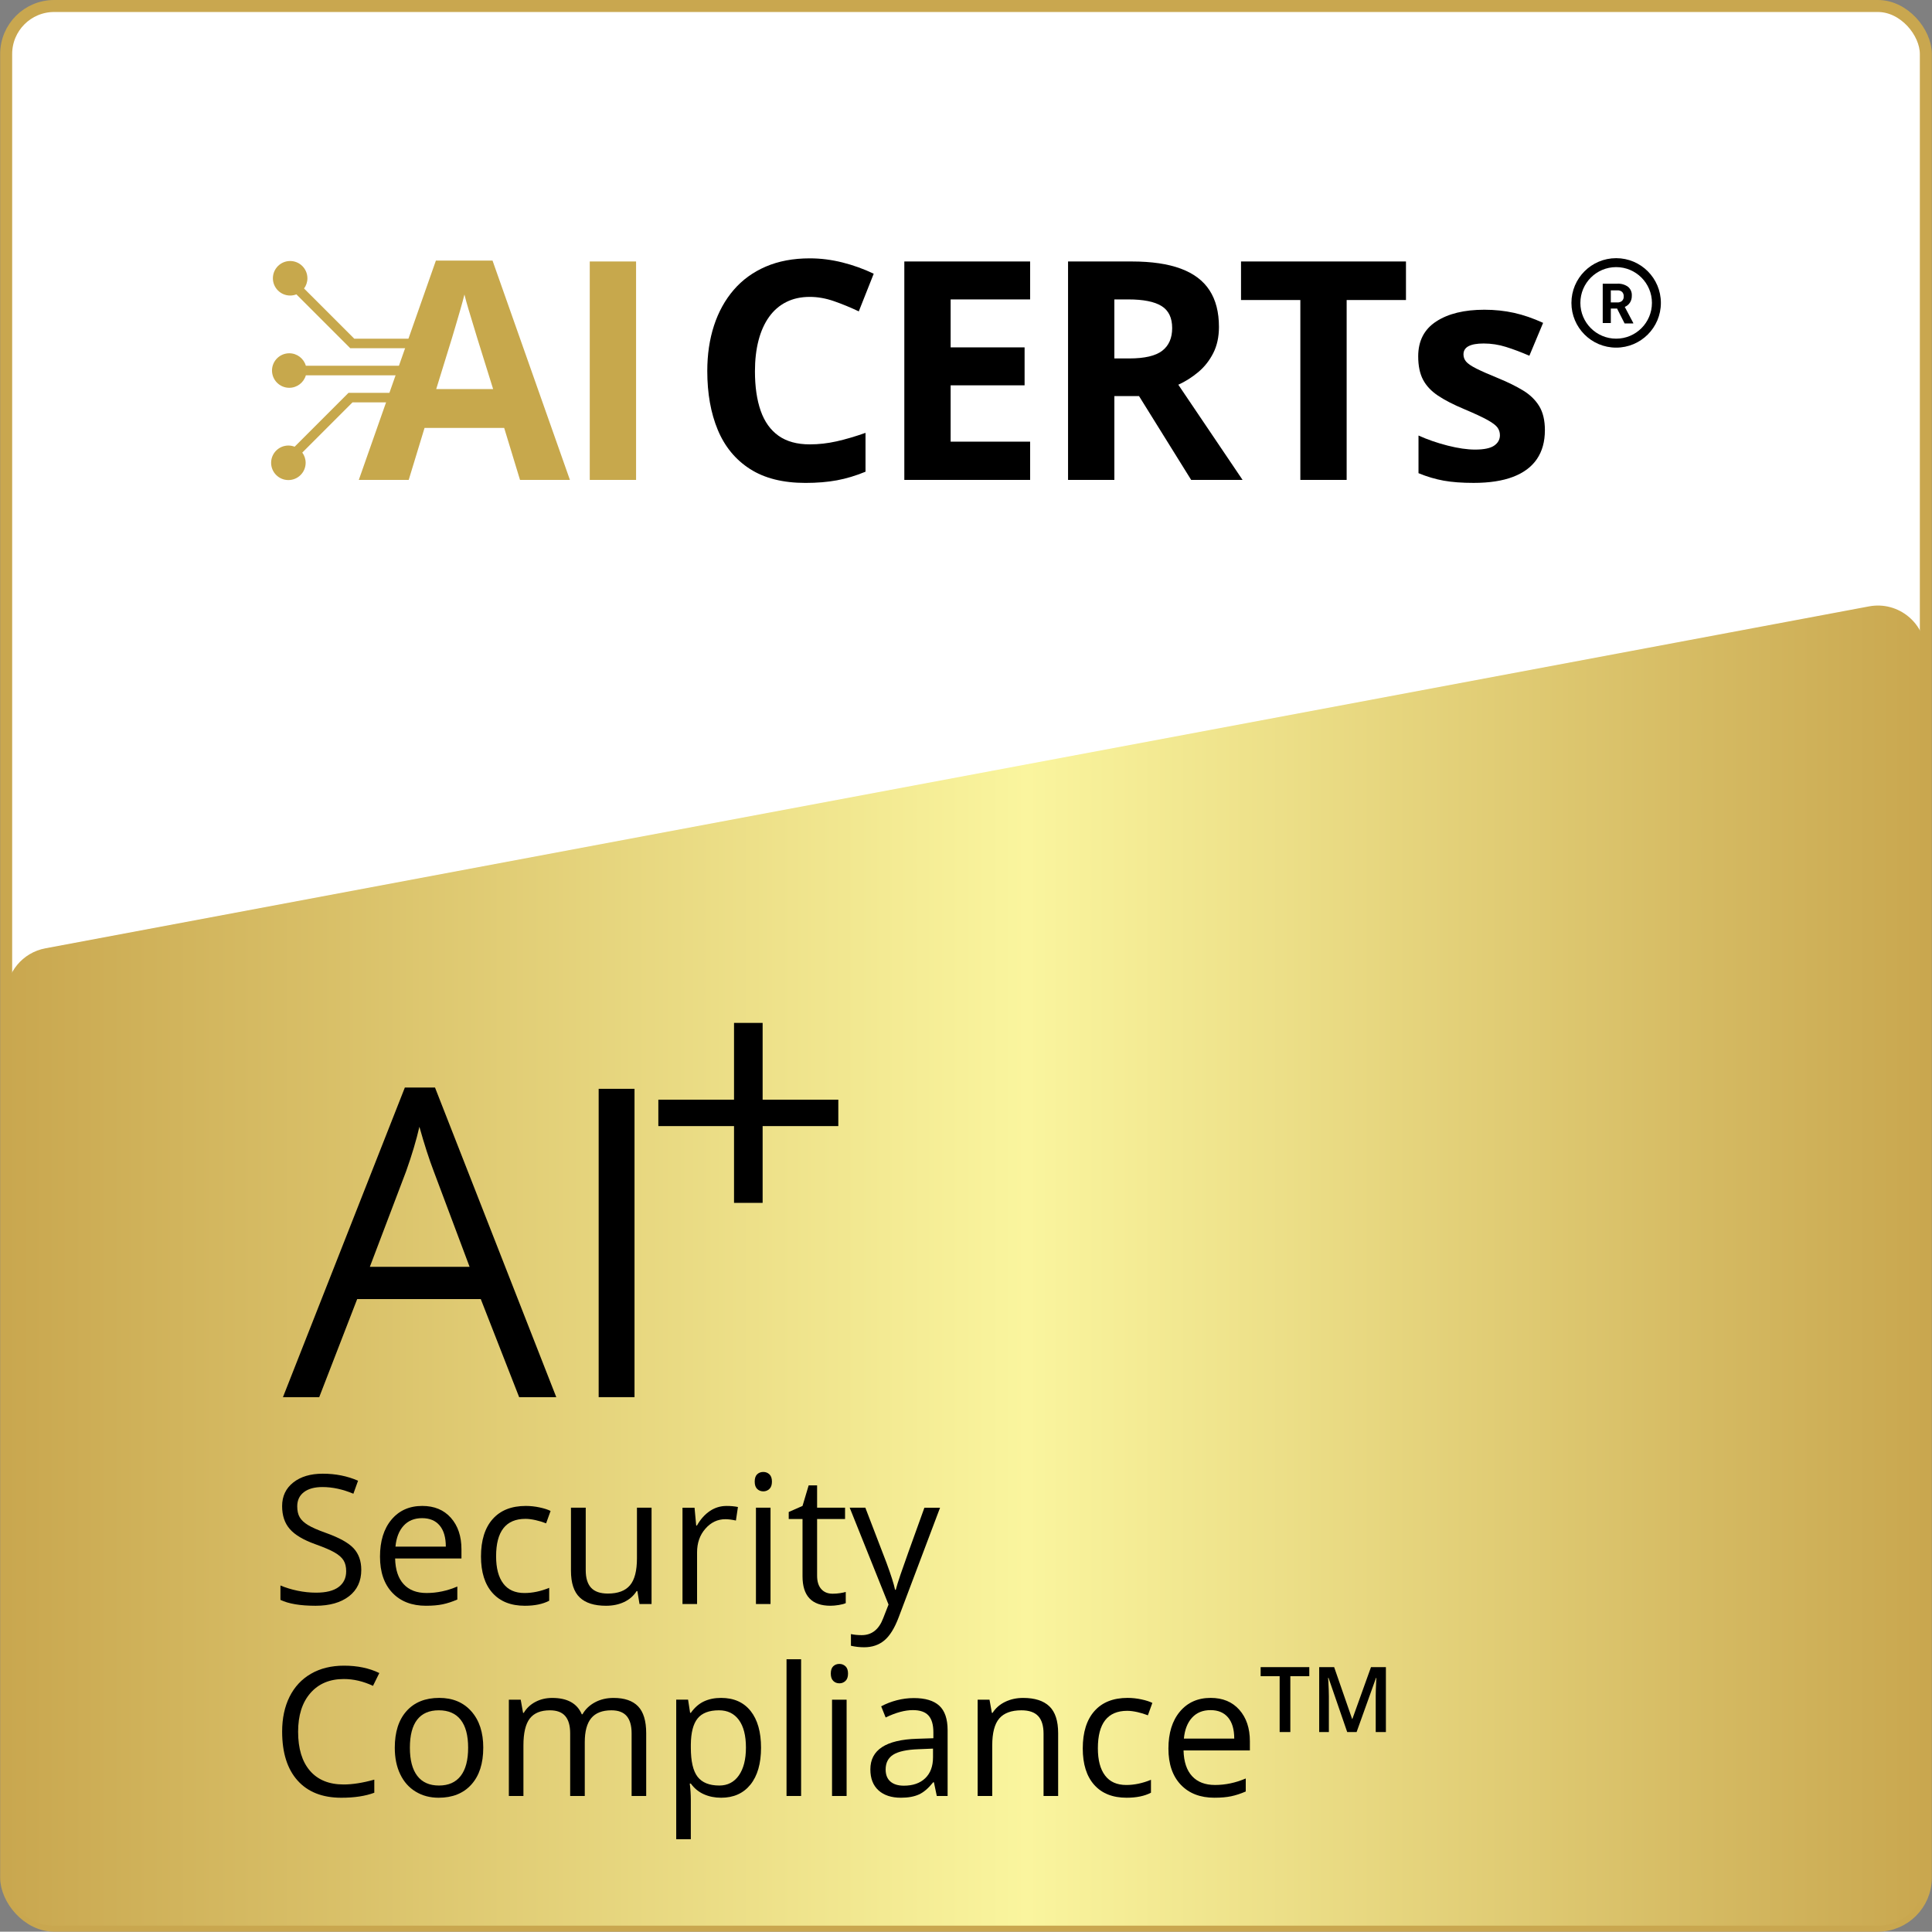 <?xml version="1.0" encoding="UTF-8"?><svg id="Layer_1" xmlns="http://www.w3.org/2000/svg" xmlns:xlink="http://www.w3.org/1999/xlink" viewBox="0 0 161.027 161"><rect x="0" y="0" width="161.027" height="161" fill="#808080" stroke="none"/><defs><style>.cls-1{fill:#fff;stroke:#c9a74f;stroke-miterlimit:10;}.cls-2{fill:url(#linear-gradient);}.cls-3{fill:#c7a84c;}</style><linearGradient id="linear-gradient" x1=".514" y1="105.485" x2="160.514" y2="105.485" gradientUnits="userSpaceOnUse"><stop offset="0" stop-color="#c9a74f"/><stop offset=".532" stop-color="#faf59e"/><stop offset="1" stop-color="#c9a74f"/></linearGradient></defs><rect class="cls-1" x=".514" y=".5" width="160" height="160" rx="4" ry="4"/><path class="cls-2" d="M156.514,160.5H4.514c-2.209,0-4-1.791-4-4v-73.528c0-1.925,1.371-3.577,3.263-3.931l152-28.5c2.462-.462,4.737,1.427,4.737,3.931v102.028c0,2.209-1.791,4-4,4Z"/><path d="M30.112,130.84c0,.943-.342,1.678-1.025,2.205s-1.611.791-2.783.791c-1.27,0-2.246-.163-2.93-.49v-1.201c.439.186.918.332,1.436.439s1.031.16,1.539.16c.83,0,1.455-.157,1.875-.472.42-.315.629-.753.629-1.315,0-.37-.074-.675-.223-.911-.148-.237-.398-.455-.748-.655-.348-.2-.879-.428-1.592-.682-.996-.356-1.709-.778-2.135-1.268-.428-.487-.641-1.125-.641-1.911,0-.825.309-1.481.93-1.97.619-.488,1.439-.732,2.461-.732,1.064,0,2.043.195,2.938.586l-.389,1.084c-.885-.371-1.744-.557-2.578-.557-.66,0-1.176.142-1.545.424-.373.284-.557.677-.557,1.18,0,.371.066.675.205.912.135.236.367.454.691.651.324.198.82.417,1.49.655,1.123.401,1.896.831,2.318,1.289.422.46.633,1.055.633,1.787Z"/><path d="M35.51,133.836c-1.186,0-2.123-.361-2.809-1.084s-1.029-1.726-1.029-3.01c0-1.294.318-2.322.955-3.084.639-.762,1.494-1.143,2.568-1.143,1.006,0,1.801.331,2.387.992.586.662.879,1.535.879,2.619v.769h-5.529c.023.942.262,1.658.715,2.146.451.489,1.088.732,1.908.732.863,0,1.717-.18,2.562-.541v1.084c-.43.186-.836.318-1.219.398-.385.081-.846.121-1.389.121ZM35.18,126.534c-.645,0-1.158.211-1.541.631s-.609,1.001-.678,1.742h4.197c0-.766-.172-1.354-.514-1.761-.342-.408-.83-.612-1.465-.612Z"/><path d="M43.743,133.836c-1.162,0-2.061-.357-2.699-1.073-.637-.715-.955-1.727-.955-3.036,0-1.342.324-2.38.971-3.112s1.568-1.099,2.766-1.099c.385,0,.77.042,1.156.125.385.083.689.181.908.293l-.373,1.032c-.27-.107-.562-.196-.879-.268-.318-.07-.6-.106-.842-.106-1.633,0-2.447,1.041-2.447,3.121,0,.986.199,1.742.598,2.27.396.527.986.791,1.768.791.67,0,1.355-.144,2.059-.432v1.076c-.537.279-1.213.418-2.029.418Z"/><path d="M48.819,125.663v5.207c0,.655.148,1.143.447,1.465.297.322.764.484,1.398.484.84,0,1.453-.229,1.842-.689.389-.458.582-1.208.582-2.248v-4.219h1.217v8.027h-1.004l-.176-1.076h-.066c-.248.395-.594.698-1.037.908-.441.209-.945.314-1.512.314-.977,0-1.707-.231-2.193-.695s-.729-1.206-.729-2.227v-5.252h1.23Z"/><path d="M60.546,125.516c.355,0,.676.029.959.088l-.168,1.128c-.332-.073-.625-.11-.879-.11-.65,0-1.205.264-1.666.791-.463.527-.693,1.185-.693,1.971v4.307h-1.215v-8.027h1.004l.139,1.486h.059c.297-.521.656-.925,1.076-1.208s.881-.425,1.385-.425Z"/><path d="M62.903,123.487c0-.277.068-.481.205-.611.137-.129.309-.193.514-.193.195,0,.363.065.506.197.141.132.211.335.211.607,0,.274-.07.478-.211.612-.143.134-.311.201-.506.201-.205,0-.377-.067-.514-.201-.137-.135-.205-.338-.205-.612ZM64.221,133.69h-1.215v-8.027h1.215v8.027Z"/><path d="M69.391,132.832c.215,0,.422-.016.623-.047.199-.032.359-.064.477-.1v.931c-.133.063-.326.116-.582.157-.258.042-.488.062-.693.062-1.553,0-2.328-.817-2.328-2.453v-4.775h-1.15v-.586l1.15-.506.512-1.714h.703v1.86h2.33v.945h-2.33v4.724c0,.483.115.854.346,1.113.229.259.543.388.943.388Z"/><path d="M70.821,125.663h1.303l1.758,4.578c.387,1.045.625,1.799.719,2.263h.059c.062-.249.195-.675.398-1.278.203-.603.865-2.457,1.988-5.562h1.305l-3.451,9.141c-.342.903-.74,1.544-1.197,1.923-.455.378-1.016.567-1.68.567-.371,0-.738-.042-1.1-.125v-.974c.27.059.568.088.9.088.836,0,1.432-.469,1.787-1.406l.447-1.143-3.236-8.071Z"/><path d="M28.655,139.942c-1.178,0-2.105.392-2.787,1.175-.682.784-1.021,1.856-1.021,3.22,0,1.401.328,2.483.984,3.248.658.764,1.594,1.146,2.811,1.146.746,0,1.598-.135,2.555-.403v1.091c-.742.279-1.658.418-2.746.418-1.578,0-2.795-.479-3.65-1.436-.857-.957-1.285-2.316-1.285-4.08,0-1.103.205-2.069.617-2.9.414-.829,1.01-1.469,1.787-1.918.779-.449,1.697-.674,2.752-.674,1.121,0,2.104.205,2.943.615l-.527,1.068c-.811-.381-1.621-.57-2.432-.57Z"/><path d="M40.278,145.668c0,1.31-.328,2.331-.988,3.065-.658.735-1.57,1.103-2.732,1.103-.717,0-1.354-.168-1.91-.506-.557-.336-.988-.82-1.289-1.449-.305-.631-.455-1.367-.455-2.213,0-1.308.326-2.327.982-3.058.652-.729,1.561-1.095,2.725-1.095,1.121,0,2.014.373,2.676,1.121.662.746.992,1.758.992,3.031ZM34.163,145.668c0,1.025.205,1.808.615,2.344.41.538,1.014.807,1.809.807s1.4-.268,1.812-.803c.414-.534.619-1.316.619-2.348,0-1.02-.205-1.795-.619-2.325-.412-.529-1.021-.794-1.826-.794-.797,0-1.396.261-1.803.783-.404.522-.607,1.302-.607,2.336Z"/><path d="M52.643,149.69v-5.223c0-.639-.139-1.119-.41-1.438-.275-.32-.699-.479-1.275-.479-.758,0-1.316.217-1.678.651s-.541,1.104-.541,2.007v4.482h-1.217v-5.223c0-.639-.137-1.119-.41-1.438-.273-.32-.701-.479-1.281-.479-.762,0-1.32.228-1.674.685-.354.456-.531,1.204-.531,2.245v4.211h-1.215v-8.027h.988l.197,1.099h.059c.23-.391.553-.696.971-.915.418-.221.885-.33,1.402-.33,1.256,0,2.076.454,2.461,1.362h.059c.24-.42.586-.752,1.041-.996.453-.244.971-.366,1.553-.366.908,0,1.588.233,2.039.699.451.467.678,1.213.678,2.238v5.236h-1.215Z"/><path d="M60.098,149.836c-.523,0-1-.097-1.432-.289-.434-.193-.795-.489-1.088-.891h-.088c.059.469.088.914.088,1.334v3.303h-1.217v-11.631h.988l.17,1.099h.059c.312-.439.676-.757,1.09-.952.416-.195.893-.293,1.43-.293,1.064,0,1.885.364,2.465,1.092.578.728.867,1.748.867,3.061s-.295,2.343-.883,3.073c-.588.729-1.404,1.095-2.449,1.095ZM59.923,142.549c-.82,0-1.414.227-1.781.681-.365.454-.553,1.177-.562,2.168v.271c0,1.129.188,1.936.562,2.421.377.486.98.729,1.811.729.693,0,1.236-.281,1.629-.843s.59-1.335.59-2.321c0-1.001-.197-1.77-.59-2.304-.393-.535-.945-.802-1.658-.802Z"/><path d="M66.77,149.69h-1.215v-11.396h1.215v11.396Z"/><path d="M69.245,139.487c0-.277.068-.481.205-.611.137-.129.309-.193.514-.193.195,0,.363.065.506.197.141.132.211.335.211.607,0,.274-.07.478-.211.612-.143.134-.311.201-.506.201-.205,0-.377-.067-.514-.201-.137-.135-.205-.338-.205-.612ZM70.563,149.69h-1.215v-8.027h1.215v8.027Z"/><path d="M78.079,149.69l-.24-1.143h-.059c-.402.503-.801.844-1.199,1.021-.396.179-.895.268-1.49.268-.795,0-1.42-.205-1.871-.615s-.678-.993-.678-1.75c0-1.621,1.297-2.471,3.891-2.549l1.361-.045v-.498c0-.629-.135-1.095-.406-1.395-.271-.301-.705-.451-1.301-.451-.668,0-1.426.205-2.27.615l-.373-.93c.395-.215.828-.383,1.299-.506.471-.121.943-.183,1.418-.183.957,0,1.666.212,2.127.638.461.424.693,1.105.693,2.043v5.479h-.902ZM75.333,148.832c.756,0,1.352-.207,1.783-.622s.648-.996.648-1.743v-.725l-1.215.051c-.967.034-1.664.185-2.092.45-.428.267-.641.681-.641,1.241,0,.439.133.774.398,1.004s.639.344,1.117.344Z"/><path d="M86.977,149.69v-5.193c0-.653-.148-1.143-.445-1.465-.299-.322-.766-.482-1.4-.482-.84,0-1.455.227-1.846.681s-.586,1.204-.586,2.249v4.211h-1.215v-8.027h.988l.197,1.099h.059c.25-.396.598-.702,1.049-.919.447-.218.949-.326,1.5-.326.967,0,1.695.233,2.184.699.488.467.732,1.213.732,2.238v5.236h-1.217Z"/><path d="M93.899,149.836c-1.162,0-2.061-.357-2.699-1.073-.637-.715-.955-1.727-.955-3.036,0-1.342.324-2.38.971-3.112s1.568-1.099,2.766-1.099c.385,0,.77.042,1.156.125.385.083.689.181.908.293l-.373,1.032c-.27-.107-.562-.196-.879-.268-.318-.07-.6-.106-.842-.106-1.633,0-2.447,1.041-2.447,3.121,0,.986.199,1.742.598,2.27.396.527.986.791,1.768.791.67,0,1.355-.144,2.059-.432v1.076c-.537.279-1.213.418-2.029.418Z"/><path d="M101.223,149.836c-1.186,0-2.123-.361-2.809-1.084s-1.029-1.726-1.029-3.01c0-1.294.318-2.322.955-3.084.639-.762,1.494-1.143,2.568-1.143,1.006,0,1.801.331,2.387.992.586.662.879,1.535.879,2.619v.769h-5.529c.023.942.262,1.658.715,2.146.451.489,1.088.732,1.908.732.863,0,1.717-.18,2.562-.541v1.084c-.43.186-.836.318-1.219.398-.385.081-.846.121-1.389.121ZM100.893,142.534c-.645,0-1.158.211-1.541.631s-.609,1.001-.678,1.742h4.197c0-.766-.172-1.354-.514-1.761-.342-.408-.83-.612-1.465-.612Z"/><path d="M107.546,144.361h-.891v-4.655h-1.584v-.755h4.055v.755h-1.58v4.655Z"/><path d="M112.286,144.361l-1.559-4.519h-.033c.008.102.018.239.027.414.01.176.018.363.025.562.008.2.012.392.012.574v2.968h-.807v-5.41h1.246l1.498,4.318h.023l1.551-4.318h1.242v5.41h-.848v-3.013c0-.165.004-.344.01-.536s.014-.375.023-.548c.008-.173.014-.311.02-.414h-.029l-1.617,4.511h-.785Z"/><path d="M43.27,116.449l-3.199-8.174h-10.301l-3.164,8.174h-3.023l10.16-25.805h2.514l10.107,25.805h-3.094ZM39.139,105.585l-2.988-7.963c-.387-1.008-.785-2.244-1.195-3.709-.258,1.125-.627,2.361-1.107,3.709l-3.023,7.963h8.314Z"/><path d="M49.897,116.449v-25.699h2.988v25.699h-2.988Z"/><polygon points="61.179 100.256 63.563 100.256 63.563 93.857 69.871 93.857 69.871 91.655 63.563 91.655 63.563 85.256 61.179 85.256 61.179 91.655 54.871 91.655 54.871 93.857 61.179 93.857 61.179 100.256"/><path class="cls-3" d="M43.342,39.999l-1.32-4.333h-6.637l-1.32,4.333h-4.159l6.425-18.28h4.72l6.45,18.28h-4.159,0ZM41.101,32.428l-1.32-4.234c-.083-.282-.193-.645-.33-1.09-.137-.444-.274-.897-.411-1.357s-.247-.861-.33-1.202c-.083.341-.197.762-.342,1.264-.145.502-.284.978-.417,1.426-.133.448-.229.768-.286.959l-1.307,4.234h4.744,0Z"/><path class="cls-3" d="M49.155,39.999v-18.206h3.86v18.206h-3.86Z"/><path d="M67.493,24.745c-.739,0-1.393.143-1.961.43-.569.286-1.046.699-1.432,1.239-.386.54-.679,1.191-.878,1.955-.199.764-.299,1.623-.299,2.578,0,1.287.16,2.385.479,3.294.319.909.816,1.602,1.488,2.08.673.477,1.54.716,2.603.716.739,0,1.48-.083,2.223-.249.743-.166,1.55-.403,2.422-.71v3.238c-.805.332-1.598.571-2.378.716-.781.145-1.656.218-2.628.218-1.876,0-3.418-.388-4.626-1.164-1.208-.776-2.102-1.864-2.684-3.263-.581-1.399-.872-3.032-.872-4.9,0-1.378.187-2.64.56-3.786.374-1.146.922-2.138,1.644-2.976.722-.838,1.615-1.486,2.677-1.943,1.063-.456,2.283-.685,3.661-.685.905,0,1.812.114,2.721.342.909.228,1.779.542,2.609.94l-1.245,3.138c-.681-.324-1.366-.606-2.055-.847-.689-.241-1.366-.361-2.03-.361h0Z"/><path d="M85.858,39.999h-10.485v-18.206h10.485v3.163h-6.625v3.997h6.164v3.163h-6.164v4.695h6.625v3.188h0Z"/><path d="M94.323,21.793c1.652,0,3.015.199,4.091.598,1.075.398,1.874,1,2.397,1.806.523.805.785,1.822.785,3.051,0,.83-.158,1.557-.473,2.179-.316.623-.731,1.15-1.245,1.581-.515.432-1.071.785-1.669,1.058l5.355,7.932h-4.284l-4.346-6.986h-2.055v6.986h-3.86v-18.206h5.305ZM94.049,24.956h-1.171v4.919h1.245c1.278,0,2.194-.214,2.746-.641.552-.427.828-1.056.828-1.887,0-.863-.297-1.478-.89-1.843-.594-.365-1.513-.548-2.758-.548h0Z"/><path d="M112.24,39.999h-3.86v-14.993h-4.944v-3.213h13.748v3.213h-4.944v14.993Z"/><path d="M128.762,35.865c0,.946-.222,1.745-.666,2.397-.444.652-1.106,1.146-1.986,1.482-.88.336-1.976.504-3.287.504-.971,0-1.804-.062-2.497-.187-.693-.125-1.393-.332-2.098-.623v-3.138c.755.341,1.567.621,2.434.841.867.22,1.629.33,2.285.33.739,0,1.268-.11,1.588-.33.319-.22.479-.508.479-.865,0-.232-.064-.442-.193-.629-.129-.187-.405-.398-.828-.635s-1.088-.546-1.992-.928c-.872-.365-1.588-.735-2.148-1.108-.56-.374-.976-.816-1.245-1.326-.27-.511-.405-1.16-.405-1.949,0-1.287.5-2.256,1.501-2.908,1-.652,2.339-.978,4.016-.978.863,0,1.687.087,2.472.261.785.174,1.592.453,2.422.834l-1.146,2.74c-.689-.299-1.339-.544-1.949-.735-.61-.191-1.231-.286-1.862-.286-.556,0-.976.075-1.258.224-.282.149-.423.378-.423.685,0,.224.073.423.218.598.145.174.427.367.847.579.419.212,1.036.484,1.849.816.789.324,1.474.662,2.055,1.015.581.353,1.029.789,1.345,1.307.315.519.473,1.189.473,2.011h0Z"/><path class="cls-3" d="M35.19,28.228h-5.665l-4.183-4.183c.176-.239.28-.534.28-.852,0-.793-.645-1.439-1.439-1.439s-1.439.645-1.439,1.439.645,1.439,1.439,1.439c.183,0,.359-.035.52-.098l4.491,4.491h5.206l-.621,1.459h-8.287c-.173-.6-.727-1.04-1.382-1.04-.793,0-1.439.645-1.439,1.439s.645,1.439,1.439,1.439c.655,0,1.209-.44,1.382-1.04h7.948l-.621,1.459h-3.772l-4.491,4.491c-.161-.063-.337-.098-.52-.098-.793,0-1.439.645-1.439,1.439s.645,1.439,1.439,1.439,1.439-.645,1.439-1.439c0-.319-.104-.614-.28-.852l4.183-4.183h3.553l2.259-5.308h0Z"/><path d="M134.702,21.518c-2.059,0-3.728,1.669-3.728,3.728s1.669,3.728,3.728,3.728,3.728-1.669,3.728-3.728-1.669-3.728-3.728-3.728M134.702,28.227c-1.647,0-2.982-1.335-2.982-2.982s1.335-2.982,2.982-2.982,2.982,1.335,2.982,2.982-1.335,2.982-2.982,2.982M134.795,25.719h-.537v1.204h-.675v-3.277h1.215c.319-.02.635.071.895.257.218.184.334.461.313.746.007.197-.043.391-.145.559-.105.166-.259.296-.44.373l.708,1.338v.037h-.723l-.611-1.204M134.258,25.208h.544c.142.008.282-.039.391-.13.1-.097.15-.234.138-.373.011-.137-.036-.273-.13-.373-.11-.097-.256-.144-.403-.13h-.541v1.006Z"/></svg>